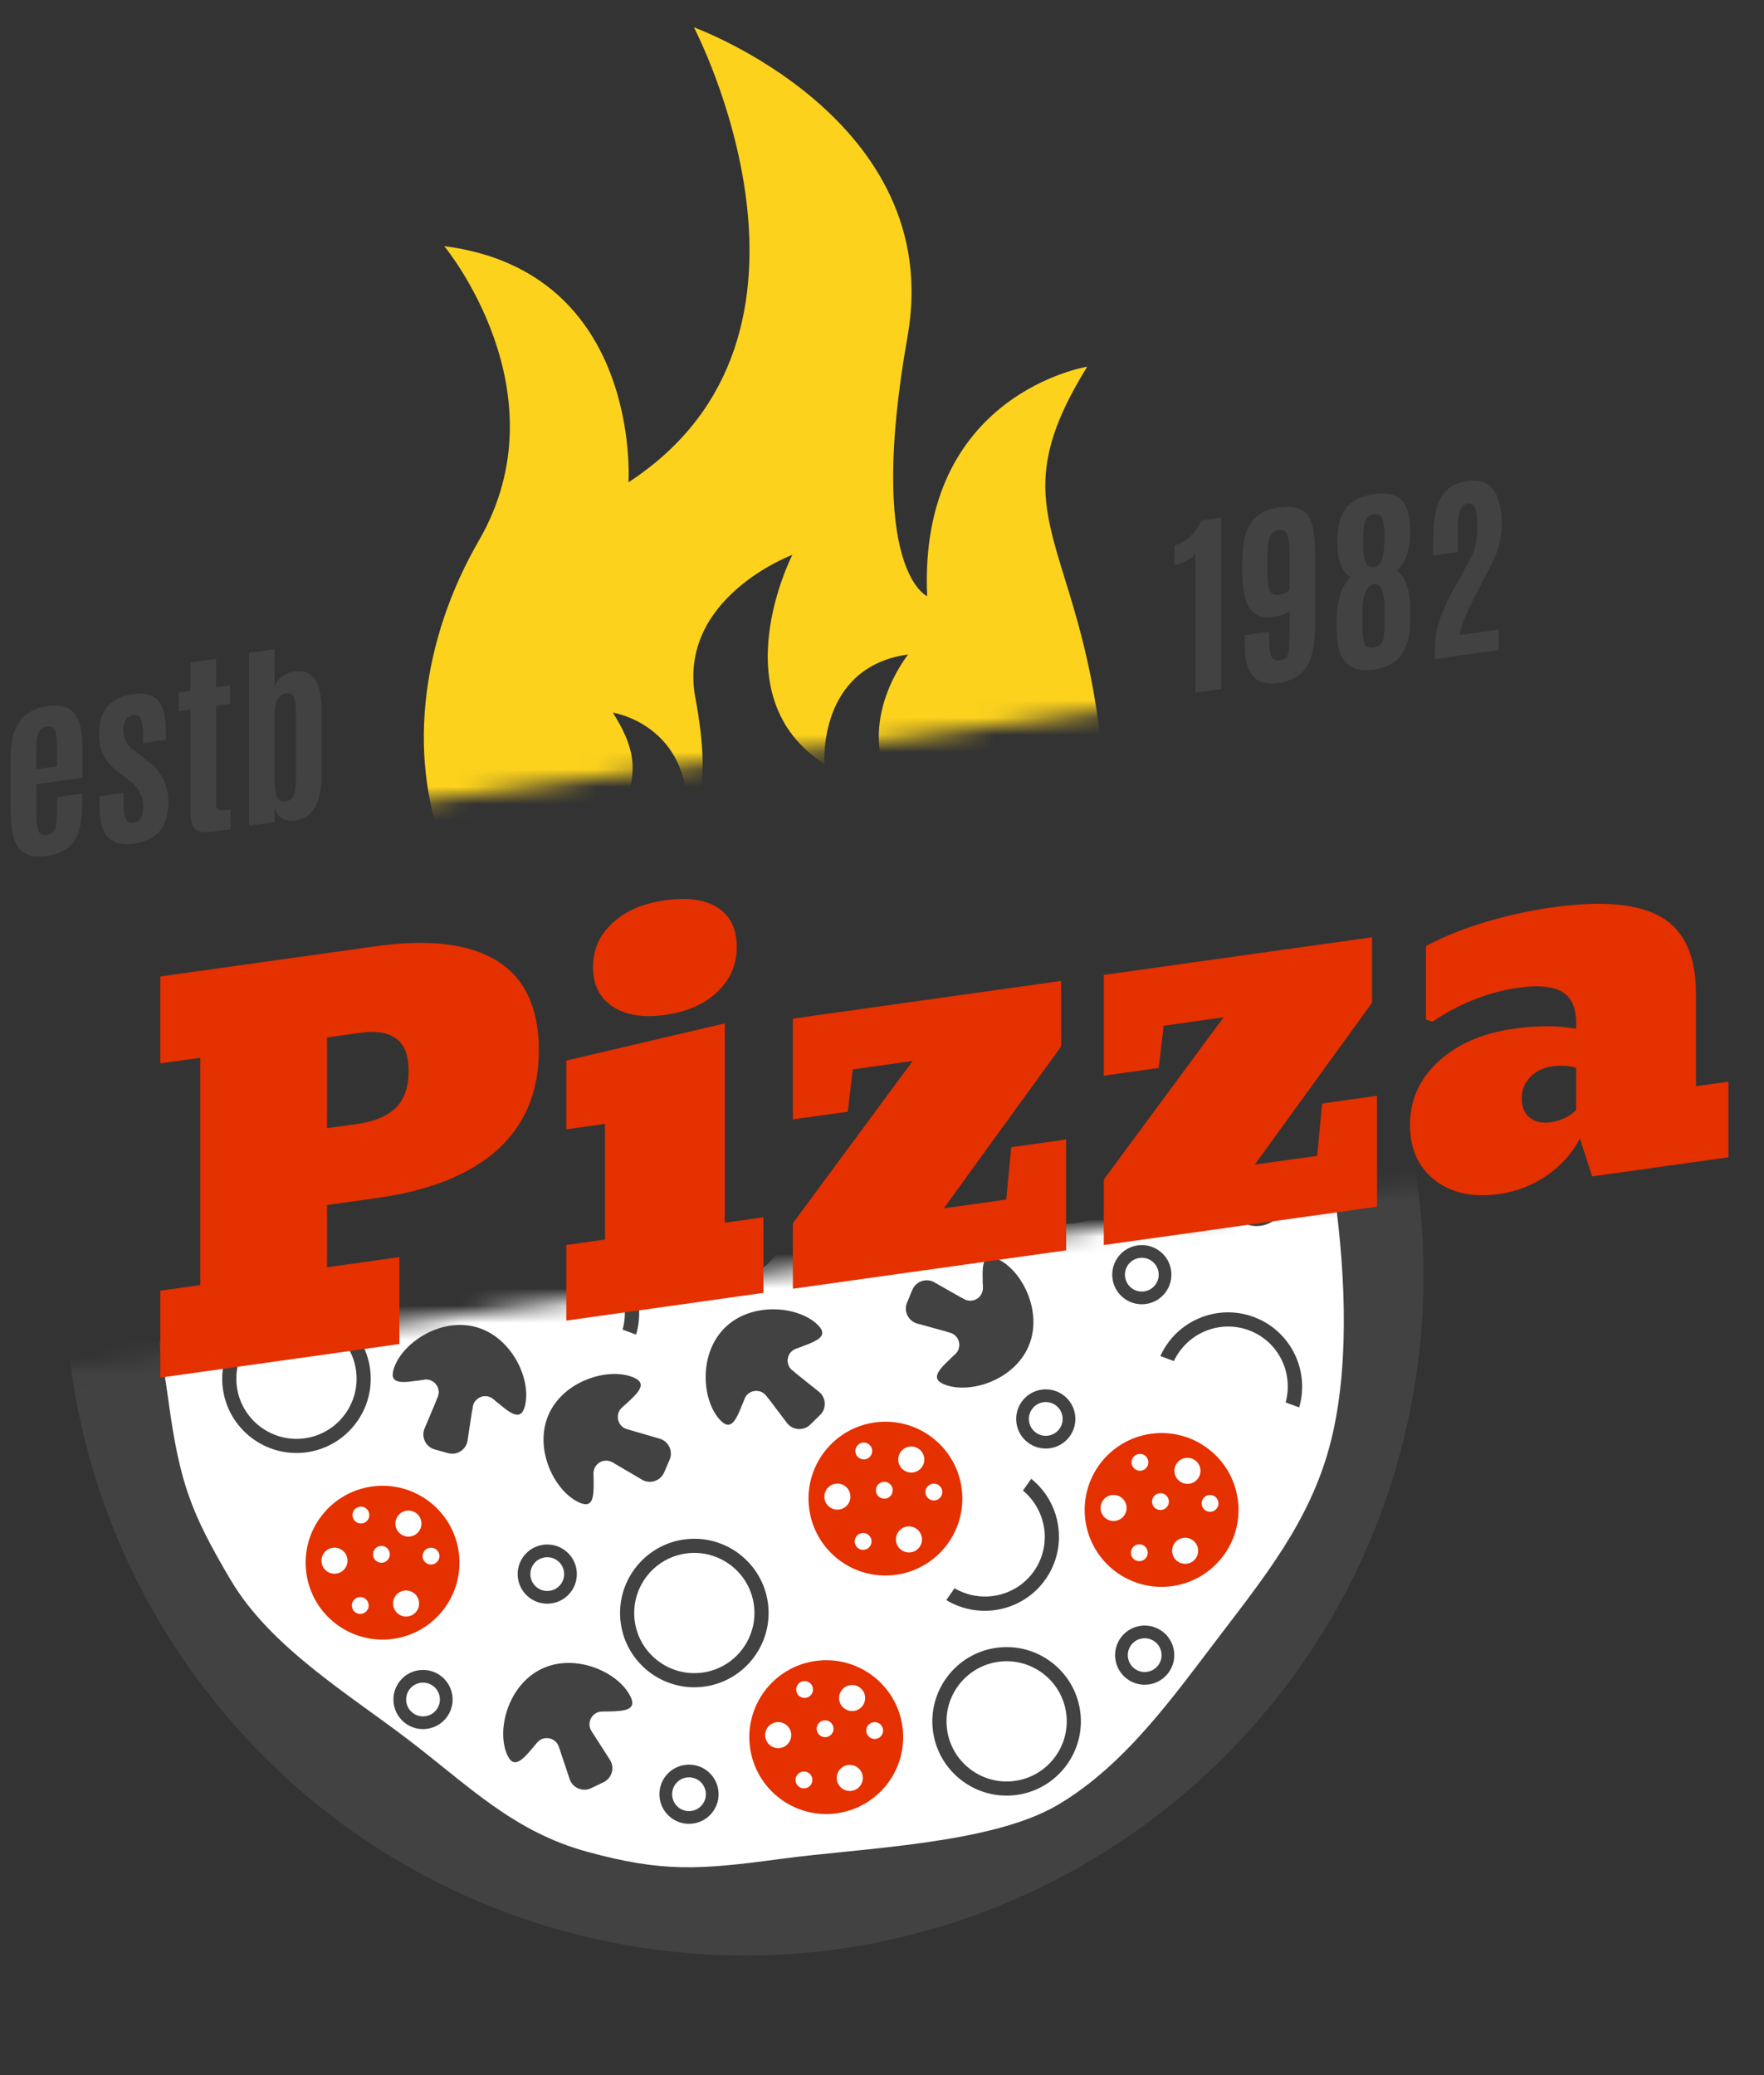 <svg width="102" height="120" viewBox="0 0 102 120" fill="none" xmlns="http://www.w3.org/2000/svg">
<rect x="0" y="0" width="102" height="120" fill="#333333" stroke="none"/>
<mask id="mask0_187_3109" style="mask-type:luminance" maskUnits="userSpaceOnUse" x="1" y="68" width="90" height="52">
<path d="M6.59 120L90.438 108.646L84.949 68.115L1.102 79.47L6.59 120Z" fill="white"/>
</mask>
<g mask="url(#mask0_187_3109)">
<path d="M81.846 79.826C85.173 58.39 70.493 38.316 49.057 34.988C27.621 31.66 7.546 46.34 4.218 67.776C0.891 89.212 15.571 109.287 37.007 112.615C58.443 115.942 78.518 101.263 81.846 79.826Z" fill="#424242"/>
<path d="M9.746 81.04C9.107 76.324 7.28 68.193 8.455 63.872C9.63 59.551 13.026 56.921 15.699 53.412C18.371 49.902 20.075 45.845 23.927 43.563C27.78 41.281 34.571 40.114 39.288 39.476C44.004 38.837 48.093 38.53 52.414 39.705C56.735 40.88 60.395 43.712 63.905 46.385C67.415 49.057 71.74 51.782 74.022 55.635C76.304 59.488 76.544 64.469 77.183 69.186C77.822 73.903 78.041 79.366 76.866 83.688C75.691 88.009 73.121 91.188 70.448 94.699C67.776 98.208 65.025 102.088 61.171 104.37C57.318 106.652 49.852 106.859 45.135 107.498C40.418 108.137 38.306 108.268 33.986 107.093C29.664 105.918 27.09 103.253 23.579 100.581C20.07 97.908 15.625 95.228 13.343 91.375C11.062 87.52 10.385 85.757 9.746 81.04Z" fill="white"/>
<path d="M31.874 92.722C32.81 92.596 33.467 91.733 33.34 90.797C33.213 89.861 32.351 89.204 31.415 89.331C30.478 89.457 29.822 90.32 29.948 91.256C30.075 92.192 30.937 92.85 31.874 92.722ZM31.513 90.059C32.048 89.987 32.54 90.362 32.612 90.896C32.684 91.43 32.31 91.922 31.776 91.994C31.241 92.067 30.749 91.692 30.677 91.158C30.604 90.623 30.979 90.132 31.513 90.059Z" fill="#424242"/>
<path d="M40.07 105.452C41.006 105.326 41.663 104.463 41.536 103.527C41.41 102.59 40.547 101.934 39.611 102.061C38.674 102.187 38.018 103.05 38.145 103.986C38.271 104.922 39.133 105.579 40.07 105.452ZM39.709 102.789C40.243 102.716 40.735 103.091 40.807 103.625C40.88 104.159 40.505 104.651 39.971 104.724C39.437 104.796 38.945 104.421 38.873 103.887C38.8 103.353 39.175 102.861 39.709 102.789Z" fill="#424242"/>
<path d="M12.824 73.359C13.761 73.232 14.417 72.371 14.291 71.434C14.164 70.498 13.302 69.841 12.365 69.968C11.429 70.094 10.772 70.957 10.899 71.893C11.025 72.83 11.888 73.487 12.824 73.359ZM12.463 70.697C12.998 70.624 13.489 70.999 13.562 71.533C13.634 72.067 13.259 72.559 12.726 72.632C12.191 72.704 11.699 72.329 11.627 71.795C11.555 71.261 11.929 70.769 12.463 70.697Z" fill="#424242"/>
<path d="M24.69 99.975C25.627 99.849 26.283 98.986 26.156 98.05C26.03 97.113 25.167 96.457 24.231 96.584C23.294 96.71 22.638 97.572 22.765 98.509C22.891 99.445 23.753 100.102 24.69 99.975ZM24.329 97.311C24.863 97.239 25.355 97.614 25.428 98.148C25.5 98.682 25.125 99.174 24.591 99.246C24.057 99.319 23.565 98.944 23.493 98.41C23.42 97.876 23.795 97.384 24.329 97.311Z" fill="#424242"/>
<path d="M66.419 97.409C67.355 97.282 68.011 96.42 67.885 95.483C67.758 94.547 66.896 93.891 65.96 94.017C65.023 94.144 64.367 95.006 64.493 95.942C64.62 96.88 65.482 97.536 66.419 97.409ZM66.058 94.746C66.593 94.674 67.085 95.048 67.157 95.582C67.229 96.117 66.855 96.608 66.321 96.681C65.786 96.753 65.294 96.379 65.222 95.845C65.149 95.31 65.523 94.818 66.058 94.746Z" fill="#424242"/>
<path d="M60.7 83.751C61.636 83.624 62.293 82.762 62.166 81.825C62.04 80.889 61.177 80.232 60.241 80.359C59.304 80.485 58.648 81.348 58.774 82.284C58.901 83.221 59.763 83.877 60.7 83.751ZM60.339 81.087C60.873 81.014 61.365 81.389 61.437 81.923C61.51 82.458 61.135 82.949 60.601 83.022C60.066 83.094 59.575 82.719 59.502 82.186C59.43 81.652 59.805 81.159 60.339 81.087Z" fill="#424242"/>
<path d="M46.791 87.259C46.461 84.825 48.167 82.584 50.601 82.254C53.035 81.925 55.275 83.63 55.605 86.064C55.935 88.498 54.229 90.739 51.795 91.069C49.361 91.398 47.12 89.692 46.791 87.259Z" fill="#E53000"/>
<path d="M51.812 89.123C51.757 88.711 52.046 88.332 52.458 88.276C52.87 88.22 53.249 88.509 53.305 88.921C53.361 89.333 53.072 89.713 52.66 89.769C52.248 89.825 51.869 89.536 51.812 89.123Z" fill="white"/>
<path d="M47.674 86.648C47.619 86.236 47.907 85.856 48.32 85.8C48.732 85.745 49.111 86.033 49.167 86.446C49.223 86.858 48.934 87.237 48.522 87.293C48.11 87.349 47.73 87.06 47.674 86.648Z" fill="white"/>
<path d="M50.65 86.244C50.614 85.978 50.8 85.732 51.067 85.696C51.333 85.66 51.578 85.846 51.615 86.113C51.651 86.379 51.465 86.624 51.198 86.661C50.931 86.698 50.686 86.51 50.65 86.244Z" fill="white"/>
<path d="M49.427 89.203C49.392 88.936 49.578 88.691 49.844 88.654C50.111 88.618 50.356 88.805 50.392 89.071C50.428 89.338 50.242 89.583 49.975 89.619C49.708 89.656 49.463 89.469 49.427 89.203Z" fill="white"/>
<path d="M53.517 86.348C53.481 86.082 53.667 85.836 53.934 85.8C54.2 85.764 54.446 85.95 54.482 86.217C54.518 86.483 54.332 86.728 54.065 86.765C53.799 86.802 53.553 86.615 53.517 86.348Z" fill="white"/>
<path d="M49.463 83.973C49.428 83.707 49.614 83.461 49.88 83.425C50.147 83.389 50.392 83.575 50.428 83.843C50.464 84.109 50.278 84.354 50.012 84.391C49.745 84.427 49.5 84.24 49.463 83.973Z" fill="white"/>
<path d="M51.946 84.503C51.891 84.091 52.179 83.711 52.592 83.655C53.004 83.6 53.383 83.888 53.439 84.301C53.495 84.713 53.206 85.092 52.794 85.148C52.382 85.204 52.002 84.915 51.946 84.503Z" fill="white"/>
<path d="M62.759 87.914C62.43 85.481 64.135 83.24 66.569 82.91C69.003 82.581 71.243 84.286 71.574 86.72C71.903 89.154 70.197 91.394 67.763 91.725C65.329 92.054 63.088 90.348 62.759 87.914Z" fill="#E53000"/>
<path d="M67.782 89.779C67.726 89.367 68.015 88.987 68.427 88.932C68.839 88.876 69.219 89.165 69.274 89.577C69.33 89.989 69.041 90.369 68.629 90.425C68.217 90.48 67.838 90.191 67.782 89.779Z" fill="white"/>
<path d="M63.644 87.303C63.588 86.891 63.877 86.511 64.289 86.456C64.701 86.4 65.081 86.689 65.136 87.101C65.192 87.513 64.903 87.892 64.491 87.948C64.079 88.005 63.699 87.716 63.644 87.303Z" fill="white"/>
<path d="M66.619 86.9C66.583 86.633 66.769 86.388 67.036 86.352C67.302 86.316 67.547 86.502 67.584 86.769C67.62 87.036 67.433 87.281 67.167 87.317C66.9 87.353 66.654 87.166 66.619 86.9Z" fill="white"/>
<path d="M65.397 89.858C65.361 89.591 65.548 89.346 65.814 89.31C66.081 89.274 66.326 89.46 66.362 89.727C66.398 89.993 66.212 90.238 65.945 90.275C65.677 90.311 65.432 90.124 65.397 89.858Z" fill="white"/>
<path d="M69.486 87.002C69.451 86.736 69.637 86.491 69.903 86.454C70.17 86.418 70.415 86.605 70.451 86.871C70.487 87.138 70.301 87.383 70.034 87.419C69.768 87.456 69.523 87.269 69.486 87.002Z" fill="white"/>
<path d="M65.432 84.628C65.396 84.362 65.583 84.117 65.85 84.08C66.116 84.044 66.361 84.231 66.398 84.498C66.434 84.764 66.248 85.009 65.981 85.046C65.714 85.082 65.469 84.895 65.432 84.628Z" fill="white"/>
<path d="M67.916 85.157C67.86 84.745 68.149 84.365 68.561 84.31C68.973 84.254 69.353 84.543 69.408 84.955C69.464 85.367 69.175 85.746 68.763 85.802C68.352 85.859 67.972 85.569 67.916 85.157Z" fill="white"/>
<path d="M30.805 101.073C30.808 101.069 30.812 101.064 30.816 101.06C30.893 100.968 30.972 100.873 31.053 100.775C31.237 100.554 31.506 100.477 31.753 100.523C31.938 100.558 32.109 100.662 32.222 100.827C32.26 100.882 32.291 100.944 32.314 101.011L32.925 102.841C33.078 103.378 33.677 103.647 34.18 103.406L34.897 103.063C35.4 102.822 35.566 102.187 35.245 101.732L34.316 100.284L34.203 100.107C33.892 99.622 34.234 98.985 34.809 98.976C34.933 98.975 35.055 98.973 35.172 98.971C35.18 98.971 35.188 98.971 35.196 98.971C36.142 98.952 36.825 98.879 36.462 98.12C35.785 96.707 33.283 95.567 31.319 96.507C29.356 97.446 28.673 100.11 29.349 101.523C29.711 102.284 30.197 101.798 30.805 101.073Z" fill="#424242"/>
<path d="M34.326 85.603C34.326 85.598 34.326 85.592 34.325 85.588C34.323 85.467 34.319 85.344 34.316 85.218C34.31 84.93 34.462 84.695 34.678 84.567C34.84 84.472 35.039 84.438 35.232 84.488C35.296 84.505 35.36 84.531 35.422 84.567L37.086 85.545C37.554 85.849 38.181 85.658 38.403 85.147L38.718 84.416C38.939 83.905 38.646 83.317 38.105 83.185L36.454 82.703L36.252 82.644C35.7 82.484 35.538 81.778 35.966 81.394C36.059 81.311 36.149 81.23 36.237 81.15C36.242 81.145 36.248 81.14 36.254 81.135C36.955 80.499 37.422 79.996 36.649 79.662C35.211 79.041 32.575 79.826 31.713 81.825C30.851 83.824 32.086 86.28 33.525 86.901C34.297 87.234 34.343 86.55 34.326 85.603Z" fill="#424242"/>
<path d="M39.572 89.022C41.918 88.705 44.086 90.355 44.404 92.701C44.721 95.047 43.071 97.215 40.724 97.533C38.378 97.851 36.21 96.2 35.893 93.854C35.575 91.508 37.225 89.34 39.572 89.022ZM40.615 96.723C42.515 96.466 43.85 94.711 43.593 92.811C43.337 90.911 41.581 89.575 39.681 89.832C37.781 90.089 36.446 91.844 36.703 93.744C36.96 95.644 38.715 96.98 40.615 96.723Z" fill="#424242"/>
<path d="M57.629 95.287C59.976 94.969 62.144 96.619 62.461 98.966C62.779 101.312 61.129 103.48 58.782 103.798C56.436 104.115 54.268 102.465 53.95 100.119C53.632 97.772 55.282 95.604 57.629 95.287ZM58.672 102.988C60.572 102.731 61.908 100.975 61.651 99.076C61.394 97.175 59.639 95.84 57.74 96.097C55.84 96.354 54.504 98.109 54.761 100.009C55.017 101.908 56.773 103.245 58.672 102.988Z" fill="#424242"/>
<path d="M24.298 63.306C26.644 62.988 28.812 64.639 29.13 66.985C29.447 69.331 27.797 71.499 25.451 71.817C23.104 72.134 20.936 70.484 20.619 68.138C20.301 65.791 21.951 63.623 24.298 63.306ZM25.341 71.007C27.241 70.75 28.577 68.995 28.32 67.096C28.063 65.195 26.308 63.86 24.408 64.117C22.509 64.374 21.173 66.129 21.43 68.029C21.687 69.928 23.441 71.264 25.341 71.007Z" fill="#424242"/>
<path d="M72.889 70.886C73.825 70.76 74.482 69.897 74.355 68.961C74.229 68.025 73.366 67.368 72.43 67.495C71.493 67.622 70.837 68.484 70.963 69.42C71.091 70.357 71.952 71.014 72.889 70.886ZM72.528 68.223C73.063 68.151 73.555 68.526 73.627 69.06C73.7 69.594 73.325 70.086 72.791 70.158C72.256 70.231 71.765 69.856 71.692 69.322C71.62 68.787 71.994 68.296 72.528 68.223Z" fill="#424242"/>
<path d="M66.253 75.408C67.189 75.281 67.846 74.419 67.719 73.482C67.593 72.546 66.73 71.89 65.794 72.016C64.858 72.143 64.201 73.005 64.328 73.942C64.454 74.878 65.317 75.534 66.253 75.408ZM65.892 72.744C66.427 72.672 66.918 73.046 66.991 73.58C67.063 74.115 66.688 74.607 66.154 74.679C65.62 74.751 65.128 74.377 65.056 73.843C64.983 73.308 65.358 72.817 65.892 72.744Z" fill="#424242"/>
<path d="M52.793 70.143C53.729 70.015 54.385 69.154 54.259 68.217C54.132 67.281 53.27 66.624 52.334 66.751C51.397 66.877 50.741 67.74 50.867 68.676C50.994 69.613 51.855 70.269 52.793 70.143ZM52.431 67.479C52.966 67.407 53.458 67.781 53.53 68.315C53.602 68.85 53.228 69.341 52.694 69.414C52.16 69.486 51.668 69.112 51.595 68.578C51.523 68.043 51.898 67.551 52.431 67.479Z" fill="#424242"/>
<path d="M43.369 101.051C43.039 98.617 44.745 96.377 47.179 96.047C49.613 95.717 51.853 97.423 52.184 99.857C52.513 102.291 50.807 104.531 48.373 104.861C45.94 105.192 43.699 103.486 43.369 101.051Z" fill="#E53000"/>
<path d="M48.391 102.916C48.335 102.504 48.624 102.125 49.036 102.069C49.448 102.013 49.828 102.302 49.883 102.714C49.939 103.126 49.65 103.506 49.238 103.561C48.826 103.617 48.446 103.328 48.391 102.916Z" fill="white"/>
<path d="M44.252 100.44C44.196 100.028 44.485 99.648 44.897 99.593C45.309 99.537 45.689 99.826 45.745 100.238C45.8 100.65 45.511 101.03 45.099 101.085C44.687 101.142 44.308 100.852 44.252 100.44Z" fill="white"/>
<path d="M47.228 100.037C47.192 99.77 47.378 99.525 47.645 99.489C47.911 99.453 48.157 99.639 48.193 99.906C48.229 100.172 48.043 100.417 47.776 100.454C47.51 100.49 47.264 100.304 47.228 100.037Z" fill="white"/>
<path d="M46.005 102.995C45.969 102.729 46.155 102.484 46.422 102.447C46.688 102.411 46.933 102.598 46.97 102.864C47.006 103.131 46.82 103.376 46.552 103.412C46.286 103.449 46.041 103.262 46.005 102.995Z" fill="white"/>
<path d="M50.095 100.14C50.059 99.873 50.246 99.628 50.512 99.591C50.779 99.555 51.024 99.742 51.06 100.008C51.096 100.275 50.91 100.52 50.643 100.556C50.377 100.593 50.132 100.406 50.095 100.14Z" fill="white"/>
<path d="M46.041 97.766C46.006 97.499 46.192 97.254 46.458 97.218C46.725 97.182 46.97 97.369 47.007 97.635C47.042 97.902 46.856 98.147 46.589 98.184C46.322 98.219 46.077 98.032 46.041 97.766Z" fill="white"/>
<path d="M48.525 98.295C48.47 97.883 48.758 97.504 49.171 97.448C49.583 97.392 49.962 97.681 50.019 98.093C50.075 98.505 49.786 98.885 49.374 98.941C48.961 98.997 48.581 98.707 48.525 98.295Z" fill="white"/>
<path d="M17.713 90.964C17.383 88.53 19.089 86.289 21.523 85.959C23.957 85.63 26.197 87.336 26.527 89.769C26.857 92.203 25.151 94.444 22.717 94.774C20.283 95.104 18.043 93.398 17.713 90.964Z" fill="#E53000"/>
<path d="M22.734 92.829C22.679 92.417 22.968 92.037 23.38 91.981C23.792 91.926 24.171 92.215 24.227 92.627C24.283 93.039 23.994 93.418 23.582 93.474C23.17 93.53 22.79 93.241 22.734 92.829Z" fill="white"/>
<path d="M18.596 90.353C18.54 89.941 18.829 89.561 19.241 89.505C19.653 89.45 20.033 89.739 20.088 90.151C20.144 90.563 19.855 90.942 19.443 90.998C19.031 91.055 18.651 90.766 18.596 90.353Z" fill="white"/>
<path d="M21.572 89.95C21.537 89.683 21.723 89.438 21.989 89.401C22.256 89.366 22.501 89.552 22.537 89.818C22.573 90.085 22.386 90.33 22.12 90.367C21.854 90.402 21.608 90.216 21.572 89.95Z" fill="white"/>
<path d="M20.349 92.908C20.313 92.641 20.5 92.397 20.766 92.36C21.033 92.324 21.278 92.51 21.314 92.777C21.35 93.043 21.164 93.288 20.897 93.325C20.631 93.362 20.385 93.175 20.349 92.908Z" fill="white"/>
<path d="M24.44 90.052C24.404 89.786 24.59 89.541 24.857 89.504C25.123 89.468 25.369 89.654 25.405 89.921C25.441 90.188 25.254 90.433 24.987 90.469C24.721 90.506 24.476 90.319 24.44 90.052Z" fill="white"/>
<path d="M20.386 87.678C20.35 87.412 20.536 87.166 20.803 87.13C21.069 87.094 21.314 87.28 21.351 87.548C21.387 87.814 21.2 88.059 20.933 88.096C20.667 88.132 20.422 87.945 20.386 87.678Z" fill="white"/>
<path d="M22.869 88.207C22.814 87.795 23.102 87.415 23.514 87.359C23.927 87.304 24.306 87.593 24.362 88.005C24.418 88.417 24.129 88.796 23.716 88.852C23.304 88.909 22.925 88.619 22.869 88.207Z" fill="white"/>
<path d="M57.162 66.926C56.832 64.492 58.538 62.251 60.972 61.921C63.406 61.592 65.646 63.297 65.977 65.731C66.306 68.165 64.6 70.406 62.166 70.736C59.732 71.065 57.491 69.359 57.162 66.926Z" fill="#424242"/>
<path d="M62.183 68.791C62.127 68.379 62.416 67.999 62.828 67.943C63.24 67.888 63.62 68.177 63.675 68.589C63.731 69.001 63.442 69.38 63.03 69.437C62.619 69.493 62.238 69.204 62.183 68.791Z" fill="white"/>
<path d="M59.797 68.87C59.762 68.603 59.948 68.358 60.215 68.321C60.482 68.285 60.727 68.472 60.763 68.738C60.799 69.005 60.613 69.25 60.346 69.286C60.079 69.323 59.834 69.136 59.797 68.87Z" fill="white"/>
<path d="M27.543 76.746C25.447 76.156 23.176 77.706 22.751 79.213C22.493 80.131 23.404 79.953 24.526 79.776C25.094 79.687 25.539 80.257 25.316 80.786L24.567 82.565C24.328 83.068 24.6 83.666 25.137 83.817L25.902 84.033C26.438 84.184 26.982 83.816 27.041 83.262L27.331 81.355C27.418 80.786 28.095 80.533 28.533 80.906C29.398 81.642 30.081 82.27 30.34 81.353C30.765 79.844 29.637 77.337 27.543 76.746Z" fill="#424242"/>
<path d="M28.211 80.206C27.753 80.078 27.278 80.343 27.149 80.801C27.072 81.074 27.138 81.354 27.3 81.563L27.332 81.355C27.418 80.786 28.096 80.533 28.534 80.906C28.635 80.992 28.733 81.077 28.828 81.157C28.889 80.735 28.631 80.325 28.211 80.206Z" fill="#424242"/>
<path d="M25.167 79.348C24.747 79.229 24.312 79.446 24.145 79.836C24.268 79.817 24.395 79.797 24.526 79.777C25.095 79.688 25.54 80.257 25.317 80.787L25.236 80.981C25.484 80.887 25.686 80.683 25.763 80.409C25.89 79.952 25.624 79.477 25.167 79.348Z" fill="#424242"/>
<path d="M59.489 77.82C60.324 75.81 59.055 73.371 57.608 72.77C56.728 72.404 56.796 73.33 56.839 74.464C56.86 75.04 56.241 75.414 55.741 75.129L54.065 74.175C53.593 73.878 52.968 74.077 52.754 74.592L52.448 75.326C52.234 75.841 52.535 76.424 53.078 76.549L54.939 77.063C55.493 77.216 55.664 77.919 55.242 78.31C54.407 79.081 53.703 79.684 54.583 80.05C56.03 80.652 58.654 79.831 59.489 77.82Z" fill="#424242"/>
<path d="M55.976 78.072C56.158 77.633 55.951 77.13 55.512 76.948C55.25 76.839 54.964 76.87 54.738 77.007L54.94 77.062C55.495 77.216 55.666 77.918 55.243 78.309C55.146 78.399 55.051 78.486 54.96 78.572C55.37 78.682 55.808 78.475 55.976 78.072Z" fill="#424242"/>
<path d="M57.189 75.151C57.357 74.748 57.194 74.291 56.825 74.078C56.829 74.203 56.835 74.332 56.839 74.464C56.861 75.039 56.242 75.414 55.742 75.129L55.56 75.026C55.623 75.283 55.802 75.507 56.065 75.616C56.503 75.798 57.007 75.59 57.189 75.151Z" fill="#424242"/>
<path d="M41.928 76.766C40.368 78.286 40.575 81.026 41.669 82.149C42.334 82.832 42.635 81.953 43.043 80.894C43.25 80.357 43.966 80.256 44.314 80.714L45.479 82.252C45.796 82.71 46.449 82.774 46.849 82.385L47.418 81.829C47.818 81.44 47.771 80.785 47.32 80.457L45.813 79.251C45.363 78.893 45.483 78.179 46.025 77.986C47.095 77.606 47.981 77.328 47.316 76.645C46.222 75.524 43.487 75.246 41.928 76.766Z" fill="#424242"/>
<path d="M45.257 77.917C44.916 78.248 44.91 78.793 45.241 79.133C45.439 79.337 45.714 79.42 45.976 79.384L45.812 79.252C45.363 78.894 45.483 78.18 46.025 77.987C46.15 77.943 46.271 77.9 46.388 77.858C46.055 77.594 45.57 77.612 45.257 77.917Z" fill="#424242"/>
<path d="M42.993 80.125C42.68 80.429 42.65 80.914 42.905 81.254C42.95 81.138 42.996 81.017 43.044 80.894C43.251 80.357 43.967 80.256 44.315 80.714L44.441 80.881C44.484 80.62 44.408 80.344 44.21 80.14C43.878 79.8 43.333 79.793 42.993 80.125Z" fill="#424242"/>
<path d="M40.883 65.694C43.23 65.376 45.398 67.027 45.715 69.373C46.033 71.719 44.383 73.887 42.036 74.205C39.69 74.522 37.522 72.872 37.204 70.526C36.886 68.179 38.537 66.012 40.883 65.694ZM41.926 73.395C43.826 73.138 45.162 71.383 44.905 69.483C44.648 67.583 42.893 66.247 40.994 66.505C39.094 66.762 37.758 68.517 38.015 70.416C38.272 72.316 40.026 73.653 41.926 73.395Z" fill="#424242"/>
<path d="M16.566 75.474C18.912 75.156 21.08 76.806 21.398 79.153C21.715 81.499 20.065 83.667 17.719 83.985C15.373 84.302 13.204 82.652 12.887 80.306C12.569 77.959 14.219 75.791 16.566 75.474ZM17.609 83.175C19.509 82.918 20.845 81.163 20.588 79.263C20.331 77.363 18.576 76.027 16.676 76.284C14.776 76.541 13.44 78.296 13.697 80.195C13.955 82.096 15.709 83.432 17.609 83.175Z" fill="#424242"/>
<path d="M33.88 72.695C35.586 73.329 36.482 75.166 36 76.888L36.781 77.177C37.42 75.031 36.294 72.721 34.165 71.929C32.034 71.137 29.669 72.154 28.753 74.202L29.534 74.492C30.292 72.869 32.173 72.061 33.88 72.695Z" fill="#424242"/>
<path d="M59.786 90.858C58.741 92.346 56.738 92.749 55.194 91.846L54.717 92.528C56.631 93.69 59.152 93.186 60.456 91.327C61.763 89.466 61.378 86.92 59.629 85.516L59.152 86.198C60.528 87.342 60.833 89.367 59.786 90.858Z" fill="#424242"/>
<path d="M67.876 78.708C68.639 77.095 70.514 76.294 72.216 76.927C73.915 77.558 74.81 79.384 74.34 81.1L75.121 81.389C75.749 79.248 74.623 76.949 72.501 76.16C70.374 75.369 68.015 76.38 67.095 78.418L67.876 78.708Z" fill="#424242"/>
</g>
<path d="M9.27 79.665V74.638L11.579 74.313V61.171L9.27 61.495V56.468L21.664 54.727C24.8 54.286 27.167 54.57 28.763 55.579C30.36 56.579 31.159 58.303 31.159 60.75C31.159 63.121 30.365 65.029 28.778 66.476C27.191 67.913 24.868 68.847 21.809 69.277L18.909 69.684V73.283L23.093 72.695V77.722L9.27 79.665ZM20.828 59.725L18.909 59.995V65.24L20.683 64.991C21.664 64.853 22.4 64.541 22.891 64.054C23.381 63.568 23.627 62.868 23.627 61.955C23.627 61.032 23.386 60.4 22.905 60.06C22.434 59.708 21.741 59.597 20.828 59.725ZM32.746 76.366V71.994L34.982 71.68V64.992L32.746 65.306V61.329L41.908 59.181V70.707L44.144 70.392V74.764L32.746 76.366ZM38.445 58.692C37.185 58.869 36.175 58.705 35.415 58.2C34.665 57.693 34.29 56.935 34.29 55.925C34.29 54.914 34.665 54.065 35.415 53.377C36.165 52.679 37.18 52.24 38.459 52.06C39.768 51.877 40.782 52.02 41.504 52.492C42.235 52.962 42.601 53.717 42.601 54.757C42.601 55.786 42.225 56.655 41.475 57.363C40.734 58.069 39.724 58.512 38.445 58.692ZM45.847 74.524V70.736L52.773 61.356L49.31 61.842L49.021 64.287L45.847 64.733V58.905L61.358 56.725V60.513L54.576 69.874L58.184 69.367L58.472 66.339L61.647 65.893V72.304L45.847 74.524ZM63.825 71.998V68.21L70.751 58.829L67.288 59.316L67 61.76L63.825 62.206V56.378L79.336 54.199V57.987L72.555 67.347L76.162 66.84L76.45 63.813L79.625 63.367V69.778L63.825 71.998ZM86.652 69.052C85.661 69.192 84.776 69.117 83.997 68.828C83.227 68.528 82.621 68.055 82.179 67.408C81.746 66.76 81.529 65.974 81.529 65.051C81.529 63.614 82.078 62.39 83.174 61.382C84.271 60.373 85.733 59.74 87.561 59.483C88.195 59.394 88.802 59.347 89.379 59.344C89.956 59.341 90.543 59.389 91.139 59.49V59.169C91.139 58.285 90.87 57.682 90.331 57.36C89.802 57.036 88.951 56.956 87.777 57.121C86.93 57.24 86.074 57.472 85.209 57.817C84.343 58.162 83.554 58.584 82.842 59.082L82.453 58.962V54.708C83.463 54.167 84.608 53.705 85.887 53.322C87.176 52.937 88.47 52.653 89.768 52.47C92.644 52.066 94.746 52.256 96.074 53.041C97.401 53.826 98.065 55.292 98.065 57.438V62.815L99.941 62.551V66.923L92.062 68.03L91.355 65.841C90.903 66.701 90.259 67.419 89.422 67.993C88.595 68.556 87.671 68.909 86.652 69.052ZM89.667 64.898C89.927 64.862 90.196 64.78 90.475 64.654C90.764 64.516 90.985 64.359 91.139 64.182V61.748C90.898 61.675 90.653 61.637 90.403 61.633C90.163 61.628 89.936 61.641 89.725 61.67C89.234 61.739 88.821 61.943 88.484 62.282C88.157 62.619 87.993 63.031 87.993 63.516C87.993 64.012 88.147 64.384 88.455 64.632C88.763 64.88 89.167 64.969 89.667 64.898Z" fill="#E53000"/>
<mask id="mask1_187_3109" style="mask-type:luminance" maskUnits="userSpaceOnUse" x="17" y="0" width="58" height="48">
<path d="M17.323 47.252L74.215 39.74V0H18.401L17.323 47.252Z" fill="white"/>
</mask>
<g mask="url(#mask1_187_3109)">
<path d="M63.537 41.967C62.081 30.921 57.763 29.421 62.869 21.205C62.869 21.205 53.081 22.763 53.612 34.476C53.612 34.476 50.081 32.989 52.479 19.444C54.706 6.86 40.124 1.581 40.124 1.581C40.124 1.581 49.447 19.35 36.341 27.889C36.341 27.889 37.126 15.704 25.688 14.234C25.688 14.234 32.671 22.652 27.689 31.263C21.082 42.682 24.508 57.606 40.363 58.841C38.434 58.121 36.871 56.849 35.973 55.267C35.621 54.697 35.38 54.052 35.251 53.331C35.179 52.959 35.14 52.579 35.138 52.192H35.14C35.131 51.741 35.156 51.266 35.217 50.768C35.84 45.679 37.82 44.97 35.436 41.211C35.436 41.211 39.946 41.886 39.752 47.279C39.752 47.279 41.371 46.579 40.209 40.357C39.13 34.576 45.818 32.085 45.818 32.085C45.818 32.085 41.604 40.301 47.672 44.174C47.672 44.174 47.259 38.571 52.515 37.845C52.515 37.845 49.338 41.748 51.668 45.689C53.215 48.307 53.605 51.34 52.694 53.797C52.11 55.887 50.441 57.634 48.206 58.621C59.799 57.309 64.829 51.76 63.537 41.967Z" fill="#FCD21D"/>
</g>
<path d="M2.684 49.495C2.263 49.554 1.917 49.535 1.646 49.438C1.378 49.34 1.168 49.175 1.015 48.941C0.867 48.706 0.762 48.414 0.703 48.066C0.643 47.714 0.614 47.316 0.614 46.873V43.724C0.614 43.329 0.653 42.967 0.731 42.637C0.813 42.306 0.937 42.016 1.105 41.767C1.276 41.518 1.497 41.314 1.769 41.156C2.04 40.993 2.367 40.886 2.751 40.832C3.141 40.777 3.467 40.791 3.727 40.875C3.987 40.958 4.192 41.104 4.341 41.312C4.493 41.52 4.601 41.781 4.664 42.095C4.731 42.405 4.765 42.763 4.765 43.169V44.977L2.103 45.351V47.013C2.103 47.422 2.135 47.747 2.198 47.986C2.261 48.225 2.434 48.324 2.717 48.285C2.907 48.258 3.041 48.181 3.119 48.053C3.201 47.925 3.249 47.759 3.264 47.554C3.282 47.345 3.292 47.109 3.292 46.846V46.102L4.753 45.897V46.348C4.753 46.802 4.726 47.21 4.67 47.571C4.618 47.931 4.517 48.244 4.368 48.509C4.223 48.773 4.015 48.989 3.744 49.154C3.472 49.32 3.119 49.434 2.684 49.495ZM2.098 44.478L3.292 44.311V43.229C3.292 42.947 3.279 42.712 3.253 42.525C3.227 42.333 3.175 42.194 3.096 42.107C3.018 42.02 2.899 41.988 2.739 42.011C2.542 42.038 2.397 42.117 2.304 42.247C2.215 42.376 2.157 42.543 2.131 42.75C2.109 42.952 2.098 43.181 2.098 43.436V44.478ZM7.744 48.789C7.071 48.884 6.57 48.761 6.243 48.42C5.916 48.079 5.752 47.469 5.752 46.59V46.044L7.141 45.849V46.531C7.141 46.899 7.186 47.172 7.275 47.351C7.364 47.53 7.51 47.605 7.71 47.577C7.904 47.55 8.047 47.464 8.14 47.32C8.233 47.175 8.279 46.941 8.279 46.618C8.279 46.431 8.252 46.252 8.196 46.084C8.144 45.914 8.06 45.754 7.945 45.601C7.833 45.444 7.688 45.297 7.51 45.16L6.756 44.579C6.41 44.312 6.152 44.008 5.981 43.668C5.81 43.324 5.724 42.93 5.724 42.487C5.724 41.77 5.89 41.223 6.221 40.846C6.556 40.464 7.05 40.228 7.705 40.136C8.129 40.076 8.48 40.107 8.759 40.23C9.038 40.348 9.247 40.576 9.384 40.914C9.522 41.251 9.591 41.721 9.591 42.321V42.783L8.268 42.969V42.411C8.268 42.04 8.226 41.764 8.14 41.584C8.058 41.404 7.917 41.328 7.716 41.357C7.519 41.384 7.374 41.461 7.281 41.587C7.188 41.709 7.138 41.909 7.13 42.188C7.126 42.339 7.145 42.485 7.186 42.626C7.227 42.763 7.29 42.894 7.376 43.021C7.465 43.144 7.58 43.261 7.722 43.373L8.514 43.988C8.93 44.309 9.237 44.662 9.434 45.048C9.635 45.433 9.736 45.865 9.736 46.346C9.736 47.056 9.576 47.618 9.256 48.031C8.936 48.44 8.432 48.693 7.744 48.789ZM12.33 48.094C11.973 48.145 11.7 48.138 11.51 48.075C11.32 48.007 11.19 47.879 11.119 47.69C11.049 47.501 11.013 47.248 11.013 46.933V41.029L10.333 41.124V40.042L11.013 39.947V38.307L12.492 38.1V39.739L13.306 39.625V40.706L12.492 40.821V46.466C12.492 46.597 12.512 46.694 12.553 46.756C12.594 46.818 12.674 46.852 12.793 46.858C12.916 46.863 13.096 46.849 13.334 46.815V47.953L12.33 48.094ZM17.039 47.461C16.79 47.496 16.563 47.46 16.358 47.354C16.157 47.243 15.997 47.042 15.878 46.751V47.54L14.4 47.747V37.747L15.878 37.539V39.697C15.964 39.464 16.109 39.27 16.314 39.118C16.518 38.965 16.723 38.872 16.927 38.84C17.37 38.77 17.712 38.827 17.954 39.011C18.195 39.191 18.363 39.466 18.456 39.836C18.553 40.206 18.601 40.639 18.601 41.134V44.712C18.601 45.189 18.555 45.626 18.462 46.022C18.369 46.418 18.209 46.743 17.982 46.996C17.755 47.25 17.441 47.405 17.039 47.461ZM16.542 46.336C16.799 46.3 16.959 46.154 17.022 45.897C17.085 45.637 17.117 45.264 17.117 44.78V41.32C17.117 41.065 17.104 40.841 17.078 40.65C17.055 40.458 17.005 40.312 16.927 40.215C16.849 40.113 16.724 40.074 16.553 40.098C16.401 40.12 16.274 40.175 16.174 40.264C16.074 40.353 15.999 40.495 15.951 40.69C15.902 40.884 15.878 41.151 15.878 41.489V44.971C15.878 45.436 15.917 45.791 15.995 46.036C16.077 46.276 16.26 46.376 16.542 46.336Z" fill="#424242"/>
<path d="M69.121 40.056V32.011C69.031 32.129 68.918 32.235 68.78 32.329C68.643 32.42 68.496 32.495 68.34 32.554C68.187 32.609 68.042 32.647 67.904 32.666V31.545C68.101 31.487 68.299 31.396 68.496 31.27C68.697 31.141 68.881 30.978 69.048 30.782C69.215 30.585 69.351 30.356 69.455 30.093L70.616 29.93V39.846L69.121 40.056ZM73.913 39.495C73.504 39.553 73.154 39.523 72.864 39.406C72.578 39.285 72.358 39.053 72.206 38.71C72.053 38.363 71.977 37.884 71.977 37.272V36.731L73.389 36.532V36.741C73.389 37.139 73.403 37.447 73.433 37.664C73.467 37.881 73.528 38.028 73.617 38.106C73.71 38.183 73.844 38.209 74.019 38.185C74.205 38.159 74.335 38.084 74.41 37.961C74.484 37.834 74.527 37.65 74.538 37.407C74.553 37.165 74.56 36.858 74.56 36.486V35.342C74.467 35.416 74.344 35.483 74.192 35.546C74.043 35.605 73.863 35.649 73.651 35.679C73.193 35.743 72.831 35.681 72.563 35.493C72.299 35.301 72.109 34.996 71.994 34.576C71.882 34.156 71.826 33.633 71.826 33.005V32.645C71.826 32.179 71.856 31.758 71.916 31.381C71.979 31.001 72.087 30.67 72.239 30.389C72.395 30.105 72.613 29.875 72.892 29.701C73.171 29.522 73.528 29.403 73.963 29.342C74.417 29.278 74.782 29.294 75.057 29.391C75.336 29.487 75.546 29.656 75.687 29.899C75.829 30.139 75.923 30.448 75.972 30.828C76.02 31.205 76.044 31.641 76.044 32.137V36.097C76.044 36.852 75.972 37.467 75.827 37.942C75.682 38.413 75.451 38.772 75.135 39.02C74.823 39.266 74.415 39.425 73.913 39.495ZM73.93 34.4C74.056 34.382 74.159 34.358 74.237 34.329C74.319 34.298 74.384 34.265 74.432 34.228C74.484 34.191 74.527 34.151 74.56 34.108V31.945C74.56 31.483 74.519 31.145 74.438 30.931C74.356 30.714 74.19 30.622 73.941 30.657C73.762 30.683 73.627 30.754 73.534 30.872C73.441 30.987 73.376 31.15 73.338 31.362C73.305 31.573 73.288 31.833 73.288 32.141V33.025C73.288 33.378 73.305 33.66 73.338 33.869C73.376 34.078 73.441 34.224 73.534 34.309C73.627 34.394 73.759 34.424 73.93 34.4ZM79.436 38.725C78.722 38.825 78.187 38.692 77.83 38.325C77.473 37.955 77.294 37.34 77.294 36.479V35.77C77.294 35.435 77.326 35.114 77.389 34.804C77.452 34.495 77.543 34.217 77.662 33.971C77.785 33.721 77.934 33.524 78.109 33.379C77.833 33.219 77.632 32.959 77.506 32.602C77.383 32.243 77.322 31.826 77.322 31.349C77.322 30.485 77.487 29.832 77.819 29.392C78.153 28.95 78.693 28.677 79.436 28.573C80.195 28.466 80.734 28.584 81.054 28.926C81.378 29.263 81.54 29.873 81.54 30.756C81.54 31.241 81.478 31.679 81.356 32.072C81.237 32.461 81.038 32.772 80.759 33.007C80.926 33.103 81.067 33.26 81.183 33.477C81.302 33.693 81.391 33.947 81.451 34.239C81.514 34.531 81.545 34.842 81.545 35.172V35.854C81.545 36.725 81.372 37.398 81.026 37.871C80.684 38.339 80.154 38.624 79.436 38.725ZM79.442 37.434C79.628 37.408 79.764 37.344 79.849 37.242C79.939 37.135 79.994 36.983 80.017 36.784C80.043 36.585 80.056 36.334 80.056 36.029V35.218C80.056 34.726 80.005 34.358 79.905 34.112C79.808 33.863 79.654 33.753 79.442 33.783C79.241 33.811 79.079 33.964 78.957 34.24C78.838 34.512 78.778 34.9 78.778 35.403V36.231C78.778 36.686 78.817 37.011 78.895 37.207C78.973 37.398 79.156 37.474 79.442 37.434ZM79.431 32.788C79.561 32.769 79.671 32.711 79.76 32.612C79.853 32.508 79.924 32.339 79.972 32.103C80.024 31.863 80.05 31.529 80.05 31.101C80.05 30.676 80.03 30.365 79.989 30.168C79.948 29.967 79.883 29.841 79.793 29.79C79.704 29.739 79.583 29.724 79.431 29.745C79.286 29.766 79.167 29.82 79.074 29.908C78.984 29.992 78.919 30.14 78.879 30.352C78.838 30.565 78.817 30.876 78.817 31.285C78.817 31.713 78.84 32.039 78.884 32.262C78.933 32.484 79.003 32.632 79.096 32.705C79.189 32.778 79.301 32.806 79.431 32.788ZM82.968 38.111V37.525C82.968 37.164 83.005 36.806 83.08 36.45C83.158 36.093 83.275 35.725 83.431 35.347C83.587 34.968 83.783 34.565 84.017 34.138L84.988 32.373C85.055 32.251 85.114 32.126 85.166 31.999C85.222 31.867 85.269 31.725 85.306 31.573C85.343 31.422 85.371 31.253 85.389 31.066C85.412 30.875 85.423 30.659 85.423 30.419C85.423 30.055 85.401 29.776 85.356 29.583C85.315 29.39 85.254 29.259 85.172 29.192C85.094 29.124 84.999 29.098 84.887 29.114C84.776 29.13 84.673 29.18 84.581 29.264C84.491 29.344 84.421 29.493 84.368 29.711C84.316 29.925 84.29 30.244 84.29 30.668V31.924L82.862 32.125V31.517C82.862 30.803 82.909 30.184 83.001 29.66C83.098 29.136 83.293 28.718 83.587 28.406C83.881 28.091 84.328 27.891 84.926 27.807C85.391 27.742 85.763 27.813 86.042 28.022C86.321 28.231 86.524 28.535 86.65 28.934C86.777 29.329 86.84 29.779 86.84 30.282C86.84 30.59 86.812 30.883 86.756 31.161C86.704 31.439 86.632 31.704 86.539 31.958C86.446 32.208 86.34 32.446 86.221 32.673L85.317 34.423C85.198 34.657 85.079 34.895 84.96 35.138C84.844 35.379 84.737 35.631 84.636 35.893C84.54 36.154 84.458 36.433 84.391 36.727L86.656 36.409V37.592L82.968 38.111Z" fill="#424242"/>
</svg>

